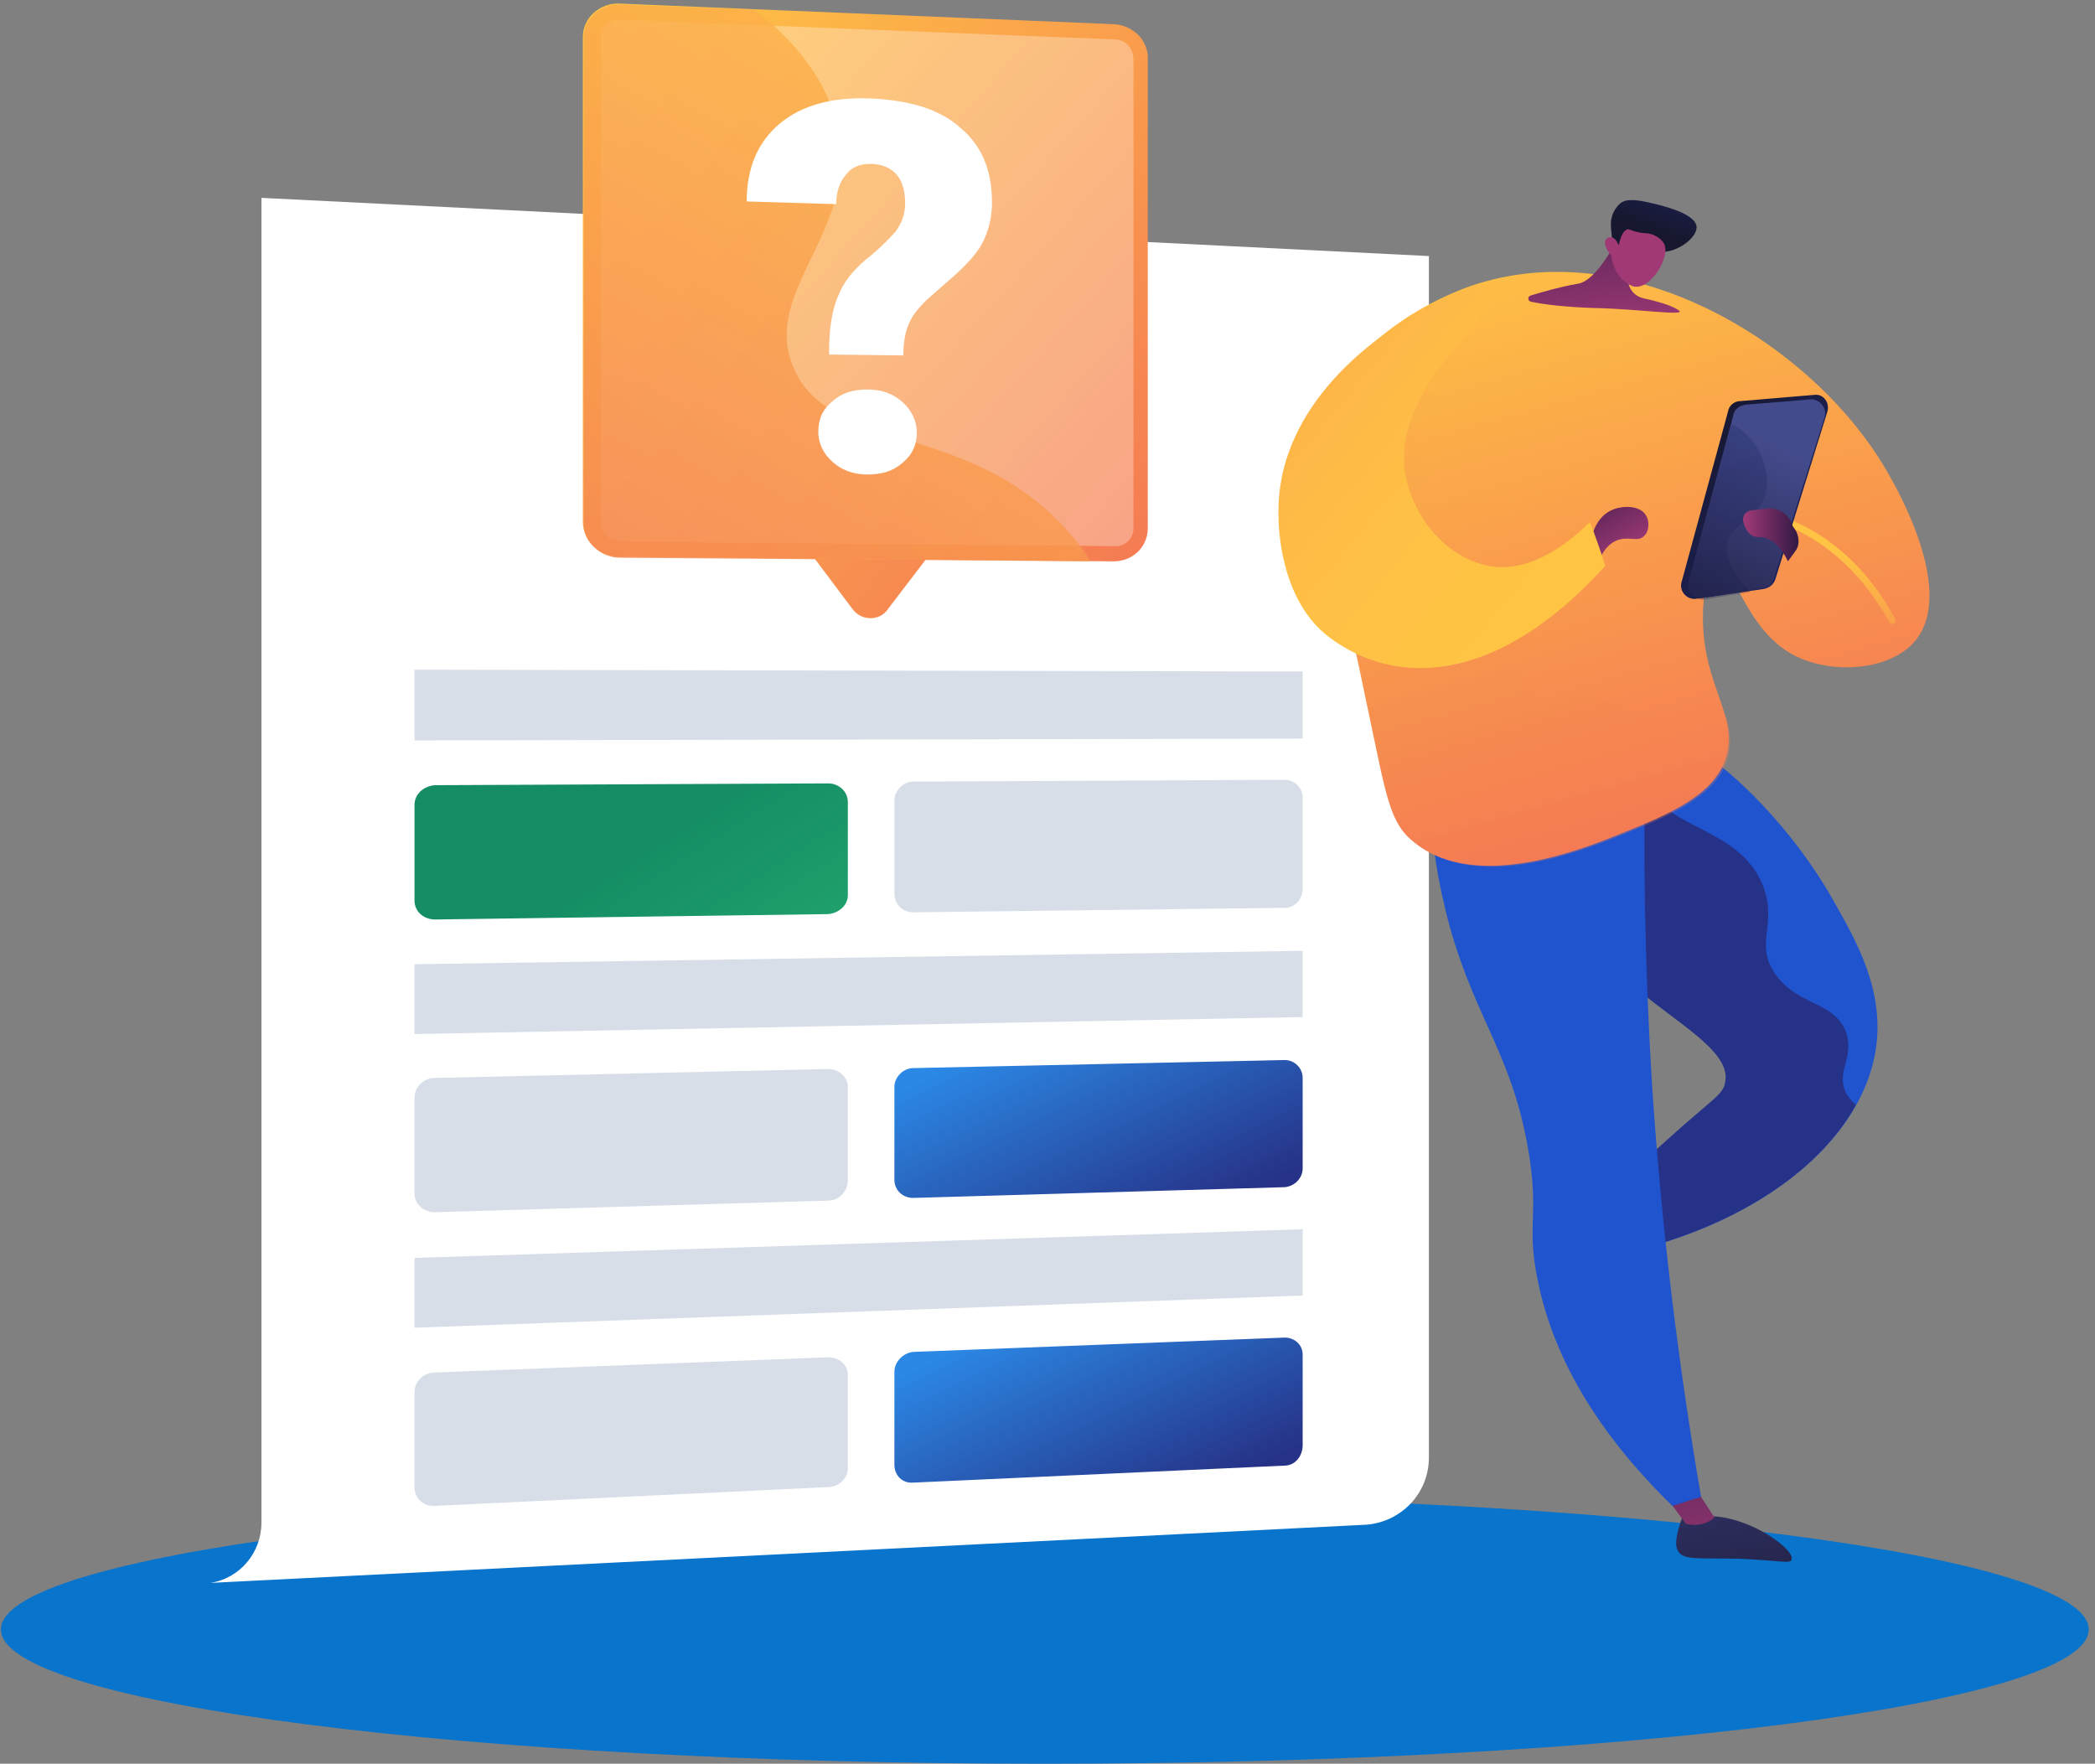 <svg width="234" height="197" viewBox="0 0 234 197" fill="none" xmlns="http://www.w3.org/2000/svg">
<rect x="0" y="0" width="234" height="197" fill="#808080" stroke="none"/>
<path d="M116.7 197C181.096 197 233.3 190.284 233.3 182C233.3 173.716 181.096 167 116.7 167C52.304 167 0.1 173.716 0.1 182C0.1 190.284 52.304 197 116.7 197Z" fill="#0974CC"/>
<path d="M159.6 162.8V28.6L29.2 22.1V170.1C29.2 173.4 26.8 176.3 23.5 176.8L152.6 170.3C156.5 170 159.6 166.8 159.6 162.8Z" fill="white"/>
<path d="M124.4 2.7L69.2 0.4C67 0.3 65.1 2 65.1 4.1V58.3C65.1 60.4 66.9 62.2 69.2 62.2L124.4 62.7C126.5 62.7 128.2 61.1 128.2 59V6.6C128.3 4.5 126.5 2.8 124.4 2.7Z" fill="url(#paint0_linear_27_265)"/>
<path opacity="0.3" d="M69.3 60.5C68.1 60.5 67.1 59.5 67.1 58.3V4.2C67.1 3 68.1 2.1 69.3 2.2L124.5 4.4C125.7 4.4 126.6 5.4 126.6 6.6V59C126.6 60.1 125.7 61.1 124.5 61L69.3 60.5Z" fill="white"/>
<path opacity="0.8" d="M88.6 41C85 32.4 96 25.8 93.6 14.4C92.4 8.9 88.7 4.5 84.3 1.1L69.3 0.5C67.1 0.4 65.2 2.1 65.2 4.2V58.4C65.2 60.5 67 62.3 69.3 62.3L121.8 62.7C120.7 60.9 119.4 59.3 117.8 57.8C107.1 47.3 92.4 50.2 88.6 41Z" fill="url(#paint1_linear_27_265)"/>
<path d="M92.6 39.6C92.6 36.8 92.9 34.7 93.6 33.1C94.2 31.5 95.3 30.2 96.7 29C98.1 27.9 99.2 26.8 100 25.9C100.7 25 101.1 23.9 101.1 22.7C101.1 19.9 99.8 18.4 97.3 18.3C96.1 18.3 95.2 18.6 94.5 19.5C93.8 20.3 93.4 21.4 93.4 22.8L83.4 22.5C83.4 18.7 84.7 15.8 87.1 13.8C89.5 11.8 92.9 10.8 97.3 11C101.6 11.2 105 12.2 107.3 14.3C109.7 16.3 110.8 19.1 110.8 22.6C110.8 24.1 110.5 25.5 109.9 26.8C109.3 28.1 108.2 29.3 106.8 30.6L103.5 33.5C102.6 34.4 101.9 35.2 101.5 36.2C101.1 37.1 100.9 38.3 100.9 39.7L92.6 39.6ZM91.4 48.2C91.4 46.8 91.9 45.7 93 44.8C94 43.9 95.3 43.5 96.9 43.5C98.5 43.5 99.8 44 100.8 44.9C101.8 45.8 102.4 47 102.4 48.3C102.4 49.7 101.9 50.8 100.8 51.7C99.8 52.6 98.5 53 96.9 53C95.3 53 94 52.5 93 51.6C92 50.7 91.4 49.6 91.4 48.2Z" fill="white"/>
<path d="M95.2 68L91 62.4L103.4 62.5L99.2 68C98.3 69.4 96.2 69.4 95.2 68Z" fill="url(#paint2_linear_27_265)"/>
<path d="M145.5 82.5L46.3 82.7V74.8L145.5 75V82.5Z" fill="#D8DEE8"/>
<path d="M92.5 102.1L48.6 102.7C47.3 102.7 46.3 101.8 46.3 100.6V89.9C46.3 88.7 47.3 87.8 48.6 87.7L92.5 87.5C93.7 87.5 94.7 88.4 94.7 89.6V100C94.7 101.1 93.7 102 92.5 102.1Z" fill="url(#paint3_linear_27_265)"/>
<path d="M143.5 101.4L102 101.9C100.8 101.9 99.9 101 99.9 99.8V89.4C99.9 88.3 100.9 87.3 102 87.3L143.5 87.1C144.6 87.1 145.5 88 145.5 89.1V99.2C145.5 100.5 144.6 101.4 143.5 101.4Z" fill="#D8DEE8"/>
<path d="M145.5 113.6L46.3 115.5V107.7L145.5 106.2V113.6Z" fill="#D8DEE8"/>
<path d="M92.5 134.1L48.6 135.4C47.3 135.4 46.3 134.5 46.3 133.3V122.6C46.3 121.4 47.3 120.4 48.6 120.4L92.5 119.4C93.7 119.4 94.7 120.3 94.7 121.4V131.8C94.7 133.1 93.7 134.1 92.5 134.1Z" fill="#D8DEE8"/>
<path d="M145.5 144.7L46.3 148.3V140.5L145.5 137.3V144.7Z" fill="#D8DEE8"/>
<path d="M92.5 166.1L48.6 168.2C47.3 168.3 46.3 167.3 46.3 166.2V155.5C46.3 154.3 47.3 153.3 48.6 153.3L92.5 151.6C93.7 151.6 94.7 152.4 94.7 153.6V164C94.7 165.1 93.7 166.1 92.5 166.1Z" fill="#D8DEE8"/>
<path d="M143.5 132.6L102 133.8C100.8 133.8 99.9 132.9 99.9 131.8V121.4C99.9 120.3 100.9 119.3 102 119.3L143.5 118.4C144.6 118.4 145.5 119.3 145.5 120.4V130.5C145.5 131.6 144.6 132.5 143.5 132.6Z" fill="url(#paint4_linear_27_265)"/>
<path d="M143.5 163.7L102 165.6C100.8 165.7 99.9 164.8 99.9 163.6V153.2C99.9 152.1 100.9 151.1 102 151L143.5 149.4C144.6 149.4 145.5 150.2 145.5 151.3V161.4C145.5 162.7 144.6 163.7 143.5 163.7Z" fill="url(#paint5_linear_27_265)"/>
<path d="M179.3 81.2C185.9 78 198.7 89.6 204.9 100.8C207.4 105.2 210.3 110.4 209.6 116.6C208.3 127.6 196.1 137.2 179.4 140.4C178.9 138.7 178.5 137 178 135.3C179.8 133.4 182.6 130.6 186.1 127.5C191.5 122.6 192.6 122.3 192.8 120.8C193.6 115.8 180.7 111.6 176.2 102.8C172.2 95.2 174.2 83.7 179.3 81.2Z" fill="#2054CE"/>
<path d="M187.9 169.5C187.9 169.5 186.8 172.2 187.4 173.2C188 174.3 189.6 174 194.2 174.1C198.9 174.3 200 174.7 200.1 174.2C200.5 173.3 196.8 170.3 192.6 169.5C190.7 169.2 189 169.3 187.9 169.5Z" fill="url(#paint6_linear_27_265)"/>
<path d="M188.9 165.5L191.5 169.5C191.5 169.5 190.3 170.7 188.3 170.2L185.5 166.4L188.9 165.5Z" fill="url(#paint7_linear_27_265)"/>
<path d="M176.1 102.8C172.2 95.2 174.2 83.7 179.2 81.2C180.5 80.6 182.1 80.5 183.8 80.9C182.9 83.5 183.1 85.4 183.5 86.8C185.5 92.8 194.2 92.1 196.9 98.9C198.6 103.2 195.9 105.4 198.3 108.8C200.8 112.4 204.9 111.8 206.2 115.3C207.1 117.9 205.3 119.4 206 121.6C206.2 122.2 206.6 122.8 207.3 123.4C202.9 131.4 192.5 137.9 179.3 140.4C178.8 138.7 178.4 137 177.9 135.3C179.7 133.4 182.5 130.6 186 127.5C191.4 122.6 192.5 122.3 192.7 120.8C193.6 115.9 180.7 111.7 176.1 102.8Z" fill="#263287"/>
<path d="M183.8 83.6C183.5 95.1 183.7 107.5 184.5 120.8C185.6 137.7 187.6 153.2 190 167.2C188.9 167.5 187.8 167.9 186.8 168.2C175.7 157.4 172.4 147.8 171.4 141C170.8 136.2 171.7 135.7 170.9 129.7C169.2 118.1 164.9 114.2 161.9 103.4C160.8 99.3 159.5 93.2 159.6 85.2C167.6 84.6 175.7 84.1 183.8 83.6Z" fill="#2054CE"/>
<path d="M191.7 63C191.5 63 190.6 63.3 190.3 67C189.5 75.8 194.1 79.4 192.9 84.2C191.8 88.8 186.3 91 180.6 93.3C176.8 94.8 165 99.6 158.1 94.2C155.2 92 154.9 89.2 152.8 79.3C147.6 54 145.5 51.8 147.7 46.3C151.5 36.9 161.6 33 163.3 32.3C181.2 25.4 202.4 38.1 210.8 52.7C211.9 54.6 218.5 66.1 213.9 71.6C211.1 74.9 204.7 75.4 200.4 73.2C194.8 70.3 193.6 62.6 191.7 63Z" fill="url(#paint8_linear_27_265)"/>
<path d="M211.3 69.7C211.4 69.7 211.4 69.7 211.5 69.7C211.7 69.6 211.8 69.4 211.7 69.2C211.5 68.9 207.8 60.9 199.3 57.8C199.1 57.7 198.9 57.8 198.8 58C198.7 58.2 198.8 58.4 199 58.5C207.2 61.5 210.9 69.4 211 69.5C211 69.6 211.2 69.7 211.3 69.7Z" fill="url(#paint9_linear_27_265)"/>
<path d="M177.7 60.6C177.7 60.2 178.1 57.7 180.2 56.9C181.2 56.5 183.1 56.4 183.8 57.5C184.3 58.2 184.2 59.4 183.6 59.9C182.9 60.6 181.9 59.8 180.5 60.4C178.9 61.1 178.6 63.1 178.1 62.9C177.7 62.9 177.6 61.6 177.7 60.6Z" fill="url(#paint10_linear_27_265)"/>
<path opacity="0.3" d="M159.6 43.2C160.7 46.3 157.3 49 158.8 52.3C160.9 57.1 169.2 54.6 172.2 59.4C175.7 65 167.7 74.2 171 77.4C172.5 78.8 174.3 77 178.7 78C185 79.4 186.9 84.4 189.8 83.7C190.7 83.5 191.8 82.6 192.8 80C193.2 81.4 193.4 82.8 193.1 84.3C192 88.9 186.5 91.1 180.8 93.4C177 94.9 165.2 99.7 158.3 94.3C155.4 92.1 155.1 89.3 153 79.4C147.8 54.1 145.7 51.9 147.9 46.4C149.1 43.4 150.9 41 152.9 39C157.2 40 159 41.5 159.6 43.2Z" fill="url(#paint11_linear_27_265)"/>
<path d="M177.6 58.3C177.1 58.7 171.7 64.6 165.8 63.1C160.7 61.8 157.5 56.8 156.9 52.6C155.6 42.6 168.6 34.2 167 32.2C166.1 31 161 33.2 157.5 35.4C154.6 37.2 142.5 44.8 142.8 57.6C142.8 58.9 143 67.1 148.5 71.2C155.8 76.7 167.2 76.6 179.3 63.2C178.7 61.3 178.3 60.2 177.6 58.3Z" fill="url(#paint12_linear_27_265)"/>
<path d="M204.1 46L198.3 64.7C198.1 65.3 197.6 65.7 196.9 65.8L189.3 66.9C188.3 66.9 187.6 66 187.8 65.1L193 46C193.1 45.3 193.7 44.8 194.4 44.8L202.7 44.1C203.7 44 204.4 45 204.1 46Z" fill="url(#paint13_linear_27_265)"/>
<path d="M203.8 46.6L198.1 64.7C197.9 65.3 197.4 65.7 196.8 65.7L190.1 66.8C189.1 66.8 188.4 66 188.6 65L193.6 46.4C193.7 45.7 194.3 45.3 195 45.2L202.4 44.6C203.4 44.7 204.1 45.7 203.8 46.6Z" fill="url(#paint14_linear_27_265)"/>
<path opacity="0.3" d="M188.6 65.1L193.4 47.4C193.8 47.6 194.3 47.8 194.8 48.3C196.7 49.9 197.8 52.9 197.2 55.2C196.4 58.2 193.3 58.3 192.9 60.8C192.6 62.8 194.2 64.8 195.5 66.1L190.2 67C189.1 66.9 188.4 66 188.6 65.1Z" fill="url(#paint15_linear_27_265)"/>
<path d="M181.9 30.6C181.6 31.8 182.3 33 183.5 33.3C184.9 33.6 186.7 34.1 187.4 34.6C188.8 35.4 183.2 34.5 178 34.4C174.8 34.3 172.4 34 171 33.7C170.6 33.6 170.6 33.1 171 33C172.3 32.6 174.4 32 176.2 31.7C178.4 31.4 180.7 26.6 180.7 26.6L182.6 28.3L181.9 30.6Z" fill="url(#paint16_linear_27_265)"/>
<path d="M200.6 59.3L200.2 58.7C199.9 57.5 198.7 56.7 197.5 56.8L195.6 57C195 57.1 194.6 57.6 194.7 58.2C194.9 59 195.3 60 196.5 60C198.5 59.9 199.7 62.7 199.7 62.7L200.5 61.6C201 61 201 60.1 200.6 59.3Z" fill="url(#paint17_linear_27_265)"/>
<path d="M186.1 28.1C187.7 27.9 189.5 26.5 189.5 25.4C189.5 23.9 185.9 23 184.1 22.6C182.3 22.2 181.5 22.3 181 22.7C180.5 23.1 180.1 23.8 180 24.4C179.9 24.7 179.9 25.2 180 26.1C180.1 26.9 180 26.9 180.1 27.1C180.2 27.7 180.3 28.7 180.9 30.1C181.1 29.8 181.4 29.5 181.8 29.2C182 29.1 182.6 28.6 183.2 28.4C184.4 28 185.1 28.3 186.1 28.1Z" fill="url(#paint18_linear_27_265)"/>
<path d="M180 28.6C180 28.6 180.1 30.9 182.2 31.9C184.1 32.8 186.6 28.8 185.9 27.3C185.7 26.8 184.9 26.2 184.2 26.1C183.8 26 183.6 26.1 182.8 25.9C182.1 25.7 182 25.6 181.8 25.6C181.5 25.7 181.1 26 180.8 27.4C180.6 26.9 180.3 26.5 179.9 26.5C179.8 26.5 179.7 26.5 179.5 26.6C179.1 26.9 179.2 27.7 180 28.6Z" fill="url(#paint19_linear_27_265)"/>
<defs>
<linearGradient id="paint0_linear_27_265" x1="66.529" y1="5.594" x2="138.972" y2="70.105" gradientUnits="userSpaceOnUse">
<stop stop-color="#FFC444"/>
<stop offset="0.996" stop-color="#F36F56"/>
</linearGradient>
<linearGradient id="paint1_linear_27_265" x1="120.564" y1="-13.112" x2="55.704" y2="97.409" gradientUnits="userSpaceOnUse">
<stop stop-color="#FFC444"/>
<stop offset="0.996" stop-color="#F36F56"/>
</linearGradient>
<linearGradient id="paint2_linear_27_265" x1="52.896" y1="23.969" x2="122.711" y2="86.14" gradientUnits="userSpaceOnUse">
<stop stop-color="#FFC444"/>
<stop offset="0.996" stop-color="#F36F56"/>
</linearGradient>
<linearGradient id="paint3_linear_27_265" x1="92.213" y1="129.191" x2="69.921" y2="94.188" gradientUnits="userSpaceOnUse">
<stop stop-color="#2BB673"/>
<stop offset="0.996" stop-color="#148C64"/>
</linearGradient>
<linearGradient id="paint4_linear_27_265" x1="116.572" y1="113.658" x2="128.773" y2="138.426" gradientUnits="userSpaceOnUse">
<stop offset="0.004" stop-color="#2B88E5"/>
<stop offset="1" stop-color="#263287"/>
</linearGradient>
<linearGradient id="paint5_linear_27_265" x1="116.755" y1="145.42" x2="128.691" y2="169.649" gradientUnits="userSpaceOnUse">
<stop offset="0.004" stop-color="#2B88E5"/>
<stop offset="1" stop-color="#263287"/>
</linearGradient>
<linearGradient id="paint6_linear_27_265" x1="188.617" y1="143.409" x2="194.02" y2="175.337" gradientUnits="userSpaceOnUse">
<stop stop-color="#444B8C"/>
<stop offset="0.996" stop-color="#26264F"/>
</linearGradient>
<linearGradient id="paint7_linear_27_265" x1="185.45" y1="148.857" x2="190.104" y2="177.99" gradientUnits="userSpaceOnUse">
<stop stop-color="#311944"/>
<stop offset="1" stop-color="#A03976"/>
</linearGradient>
<linearGradient id="paint8_linear_27_265" x1="170.267" y1="23.39" x2="192.386" y2="102.157" gradientUnits="userSpaceOnUse">
<stop stop-color="#FFC444"/>
<stop offset="0.996" stop-color="#F36F56"/>
</linearGradient>
<linearGradient id="paint9_linear_27_265" x1="205.807" y1="61.949" x2="201.963" y2="74.425" gradientUnits="userSpaceOnUse">
<stop stop-color="#FFC444"/>
<stop offset="0.996" stop-color="#F36F56"/>
</linearGradient>
<linearGradient id="paint10_linear_27_265" x1="176.534" y1="52.839" x2="181.944" y2="61.974" gradientUnits="userSpaceOnUse">
<stop stop-color="#311944"/>
<stop offset="1" stop-color="#A03976"/>
</linearGradient>
<linearGradient id="paint11_linear_27_265" x1="157.788" y1="26.894" x2="179.908" y2="105.662" gradientUnits="userSpaceOnUse">
<stop stop-color="#FFC444"/>
<stop offset="0.996" stop-color="#F36F56"/>
</linearGradient>
<linearGradient id="paint12_linear_27_265" x1="173.716" y1="64.819" x2="119.933" y2="20.614" gradientUnits="userSpaceOnUse">
<stop stop-color="#FFC444"/>
<stop offset="0.256" stop-color="#FFC145"/>
<stop offset="0.461" stop-color="#FDB747"/>
<stop offset="0.648" stop-color="#FBA64A"/>
<stop offset="0.823" stop-color="#F78E4F"/>
<stop offset="0.99" stop-color="#F37056"/>
<stop offset="0.996" stop-color="#F36F56"/>
</linearGradient>
<linearGradient id="paint13_linear_27_265" x1="207.766" y1="64.347" x2="188.383" y2="49.743" gradientUnits="userSpaceOnUse">
<stop stop-color="#212B73"/>
<stop offset="0.996" stop-color="#17172F"/>
</linearGradient>
<linearGradient id="paint14_linear_27_265" x1="198.914" y1="49.966" x2="189.698" y2="66.584" gradientUnits="userSpaceOnUse">
<stop stop-color="#444B8C"/>
<stop offset="0.996" stop-color="#26264F"/>
</linearGradient>
<linearGradient id="paint15_linear_27_265" x1="187.175" y1="45.071" x2="201.522" y2="79.812" gradientUnits="userSpaceOnUse">
<stop stop-color="#212B73"/>
<stop offset="0.996" stop-color="#17172F"/>
</linearGradient>
<linearGradient id="paint16_linear_27_265" x1="177.063" y1="16.212" x2="179.626" y2="38.062" gradientUnits="userSpaceOnUse">
<stop stop-color="#311944"/>
<stop offset="1" stop-color="#A03976"/>
</linearGradient>
<linearGradient id="paint17_linear_27_265" x1="200.908" y1="59.746" x2="194.742" y2="59.746" gradientUnits="userSpaceOnUse">
<stop stop-color="#311944"/>
<stop offset="1" stop-color="#A03976"/>
</linearGradient>
<linearGradient id="paint18_linear_27_265" x1="187.953" y1="15.424" x2="184.527" y2="25.611" gradientUnits="userSpaceOnUse">
<stop stop-color="#212B73"/>
<stop offset="0.996" stop-color="#17172F"/>
</linearGradient>
<linearGradient id="paint19_linear_27_265" x1="179.329" y1="19.191" x2="181.757" y2="25.26" gradientUnits="userSpaceOnUse">
<stop stop-color="#311944"/>
<stop offset="1" stop-color="#A03976"/>
</linearGradient>
</defs>
</svg>
